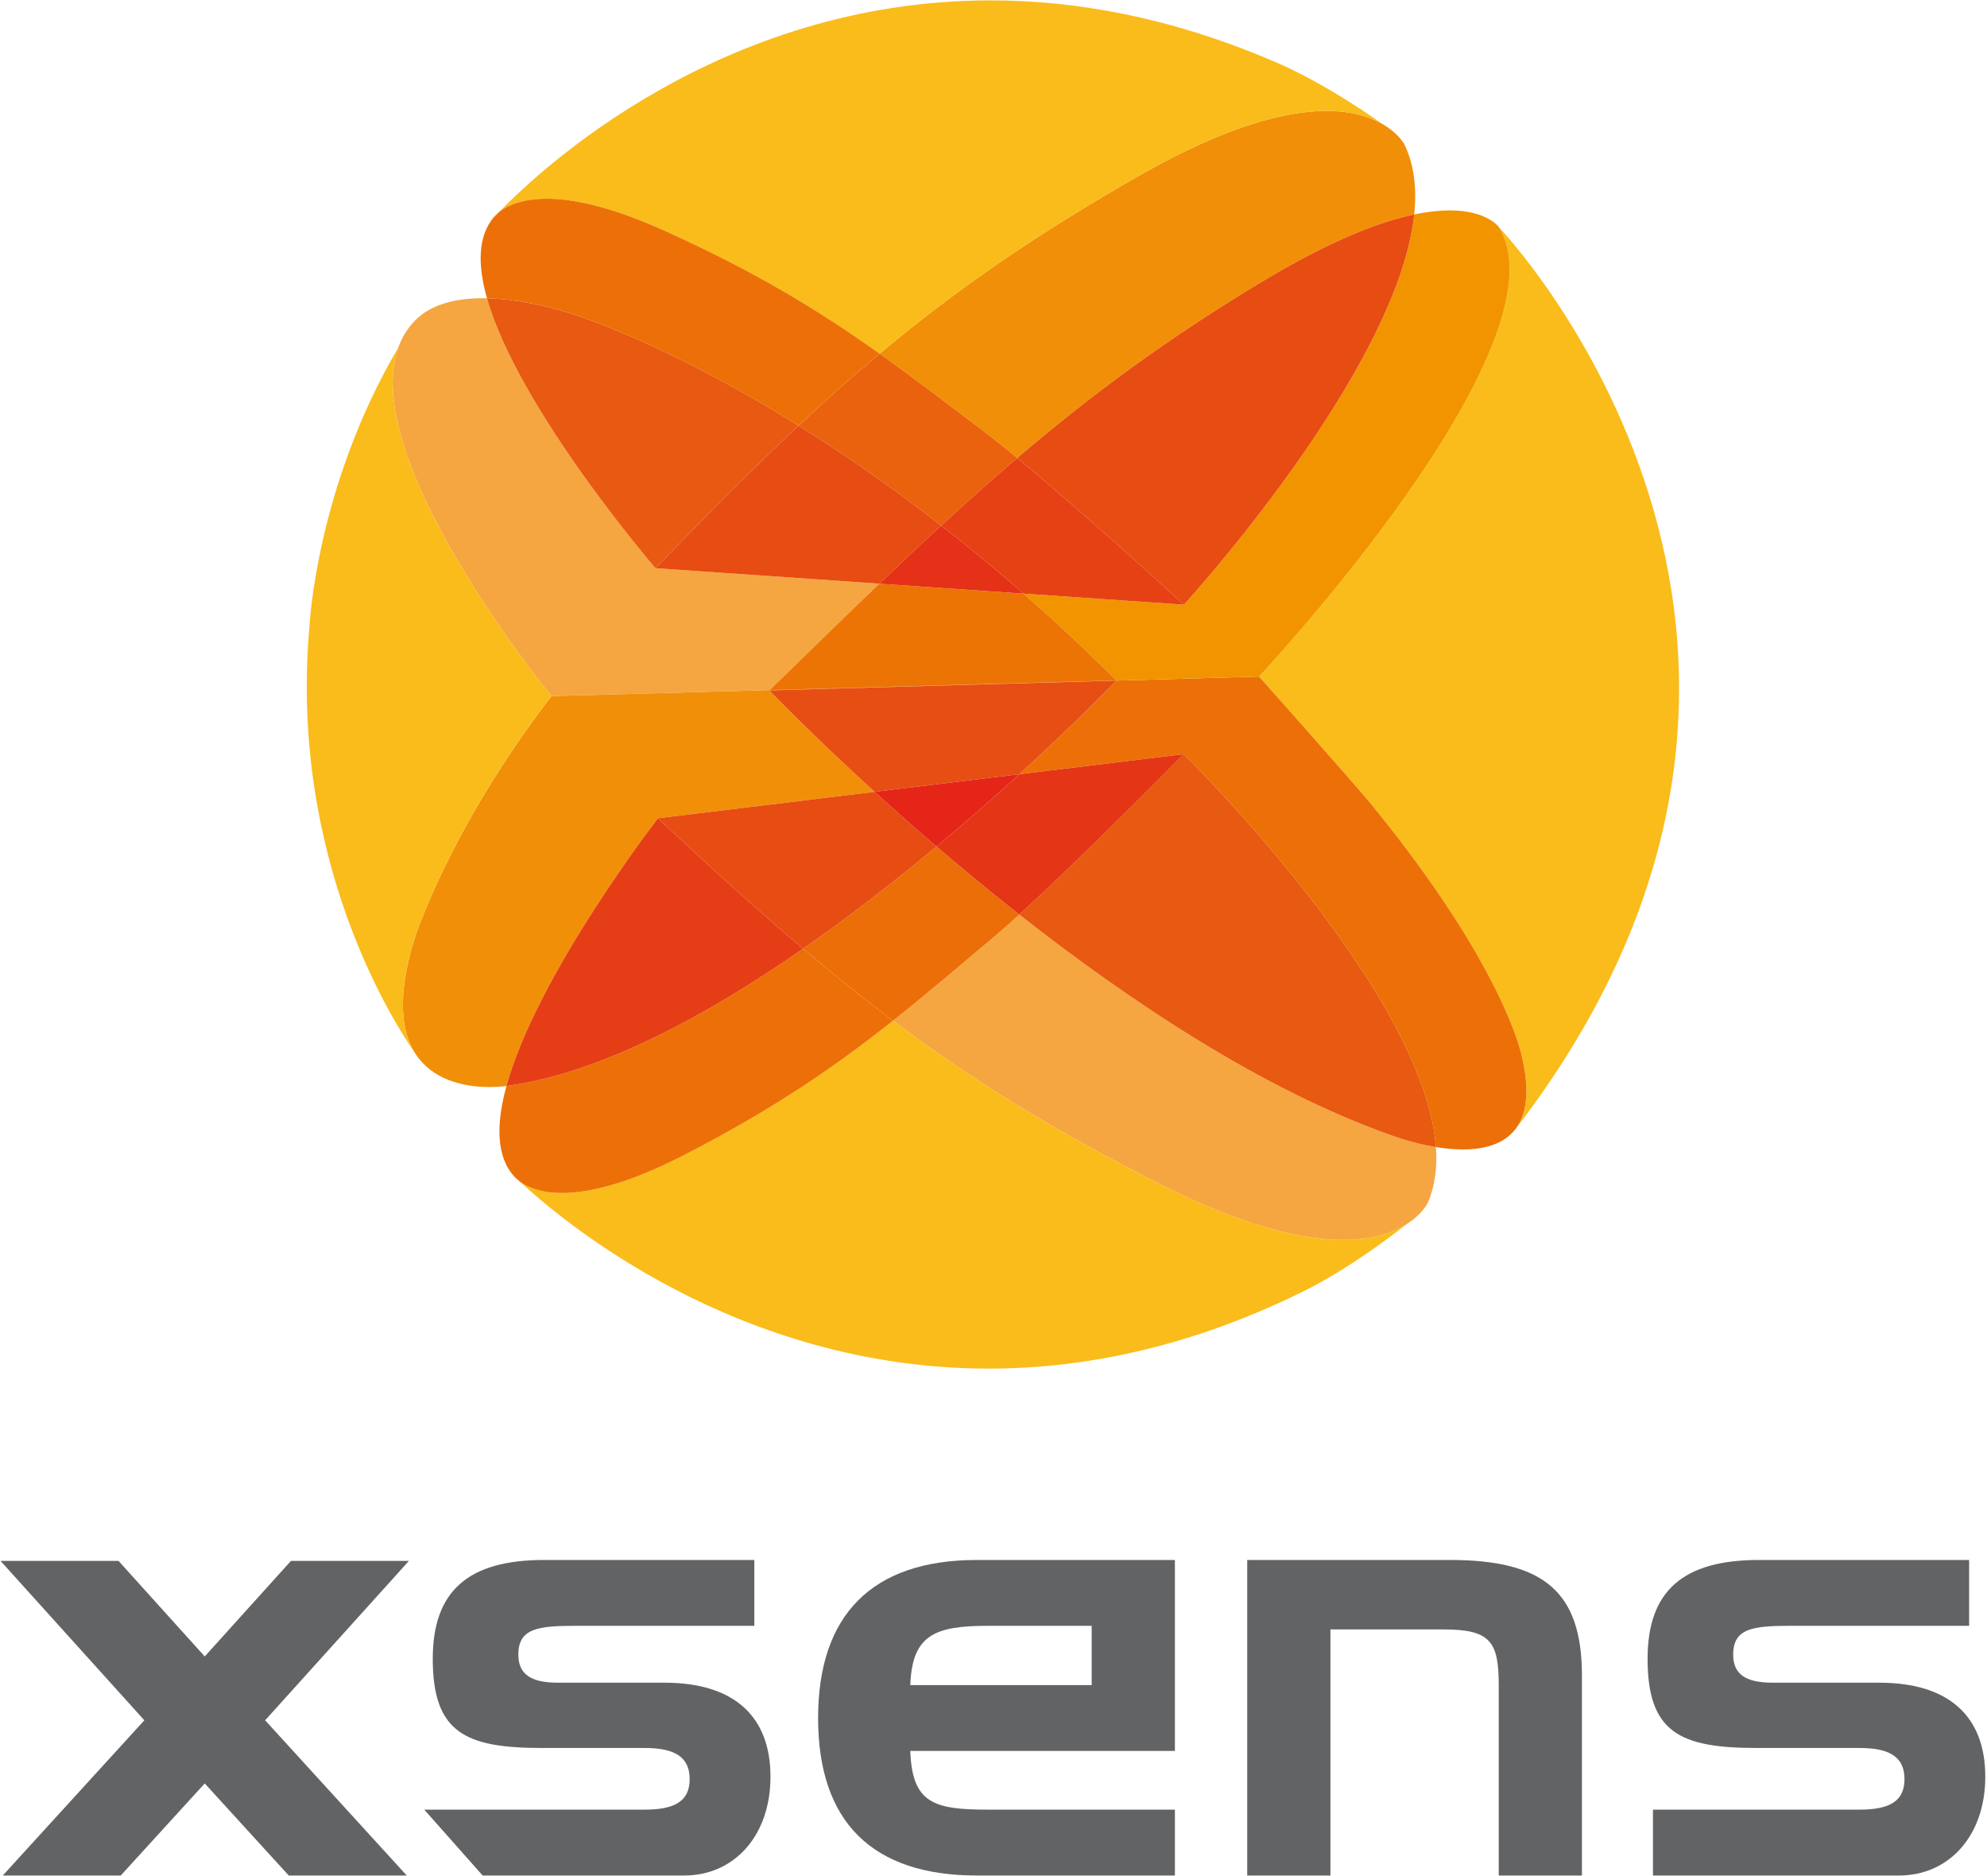 <?xml version="1.0" encoding="utf-8"?>
<!-- Generator: Adobe Illustrator 12.0.0, SVG Export Plug-In  -->
<!DOCTYPE svg PUBLIC "-//W3C//DTD SVG 1.1//EN" "http://www.w3.org/Graphics/SVG/1.1/DTD/svg11.dtd">
<svg  version="1.1" xmlns="http://www.w3.org/2000/svg" xmlns:xlink="http://www.w3.org/1999/xlink" xmlns:a="http://ns.adobe.com/AdobeSVGViewerExtensions/3.0/"
	 width="1157" height="1092" viewBox="-0.319 -0.223 1157 1092" enable-background="new -0.319 -0.223 1157 1092"
	 xml:space="preserve">
<defs>
</defs>
<g>
	<g>
		<path fill="#626365" d="M844.131,907.996c54.385,0,76.689,18.477,76.689,67.275v116.426h-48.447V981.199
			c0-25.444-4.541-32.769-32.08-32.769h-65.928v143.267h-48.447V907.996H844.131z"/>
		<path fill="#626365" d="M1082.49,1053.347c17.432,0,26.147-4.883,26.147-17.764c0-12.92-8.716-18.135-26.147-18.135h-60
			c-44.629,0-63.447-9.053-63.447-51.943c0-39.39,20.566-57.51,64.834-57.51h122.402v38.335h-103.926
			c-21.953,0-33.467,1.401-33.467,16.748c0,11.484,7.324,16.367,23.008,16.367h62.09c40.439,0,61.699,19.526,61.699,54.736
			c0,34.512-21.26,57.515-50.186,57.515h-143.32v-38.35H1082.49z"/>
		<path fill="#626365" d="M375.117,1053.347c17.417,0,26.147-4.883,26.147-17.764c0-12.92-8.73-18.135-26.147-18.135h-60
			c-44.619,0-63.447-9.053-63.447-51.943c0-39.39,20.576-57.51,64.839-57.51h122.397v38.335H334.98
			c-21.953,0-33.472,1.401-33.472,16.748c0,11.484,7.339,16.367,23.022,16.367h62.09c40.439,0,61.699,19.526,61.699,54.736
			c0,34.512-21.26,57.515-50.195,57.515H280.713l-33.999-38.35H375.117z"/>
		<polygon fill="#626365" points="118.896,1038.093 167.813,1091.697 236.519,1091.697 154.063,1001.335 237.788,908.542 
			169.092,908.542 118.896,964.167 68.701,908.542 0,908.542 83.73,1001.335 1.289,1091.697 69.99,1091.697 		"/>
		<path fill="#626365" d="M568.428,907.996c-61.006,0-92.378,32.07-92.378,92.021c0,60.298,31.372,91.68,92.378,91.68h115.381
			v-38.35H574.707c-31.382,0-43.926-3.828-44.971-34.165h154.072V907.996H568.428z M575.059,946.331h60.293v34.521H529.736
			C530.781,951.56,544.033,946.331,575.059,946.331"/>
	</g>
</g>
<path fill="#F5A641" d="M280.854,173.403c-14.902,0-29.648,3.079-39.238,12.734c-55.117,55.486,79.155,218.926,79.155,218.926
	l127.104-3.53c22.842-22.324,43.857-42.844,63.838-61.951l-130.366-8.994c0,0-79.849-92.629-98.101-157.161
	C282.446,173.413,281.65,173.403,280.854,173.403"/>
<path fill="#F18F09" d="M447.881,401.533l-127.104,3.53c-59.487,77.266-79.604,140.806-79.604,140.806
	c-24.375,78.25,22.114,86.794,43.589,86.794c5.186,0,8.911-0.498,9.829-0.635c17.886-65.112,88.193-155.867,88.193-155.867
	l126.167-15.369c-37.896-34.5-61.274-59.06-61.274-59.06C447.744,401.663,447.808,401.599,447.881,401.533"/>
<path fill="#FABC1B" d="M241.162,545.854c0,0,20.112-63.525,79.6-140.811c0,0.01-112.725-137.209-89.18-202.859
	c-47.959,81.414-51.724,162.38-51.724,162.38c-12.036,136.165,49.712,231.604,61.938,249.006
	C233.403,600.881,230.518,580.012,241.162,545.854"/>
<path fill="#F18E00" d="M290.464,123.081c-3.501,2.705-4.741,5.1-4.741,5.1S287.329,126.326,290.464,123.081"/>
<path fill="#F18F09" d="M772.129,64.38c-23.442,0-58.047,8.569-108.271,37.161c-60.386,34.395-106.934,66.455-151.997,104.155
	c19.478,13.84,38.555,28.474,60.015,44.653c5.835,4.412,12.695,9.912,20.122,16.052c44.141-37.632,88.75-70.457,144.355-103.711
	c38.394-22.961,66.465-33.765,86.792-38.049c1.592-15.146,0.029-29.06-5.791-40.925c0,0-7.979-15.31-34.531-18.687
	c-0.044-0.005-0.088-0.01-0.132-0.02c-0.381-0.044-0.762-0.09-1.152-0.129c-0.098-0.01-0.195-0.024-0.288-0.034
	c-0.337-0.037-0.674-0.071-1.016-0.1c-0.493-0.051-0.991-0.085-1.504-0.127c-0.02,0-0.034-0.005-0.059-0.005
	c-0.371-0.029-0.747-0.054-1.123-0.073l-0.19-0.015C775.684,64.436,773.936,64.38,772.129,64.38"/>
<path fill="#EA620D" d="M511.865,205.693c-15.742,13.169-31.304,27.024-47.212,41.909c25.264,15.75,53.247,34.937,83.062,58.149
	c14.961-13.774,29.604-26.829,44.282-39.348c-7.427-6.145-14.287-11.646-20.122-16.05
	C550.415,234.167,531.338,219.539,511.865,205.693"/>
<path fill="#E74C13" d="M464.653,247.603c-26.069,24.399-53.062,51.565-83.306,82.986l130.366,8.994
	c12.339-11.785,24.268-23.025,35.996-33.831C517.896,282.537,489.922,263.352,464.653,247.603"/>
<path fill="#FABC1B" d="M576.519,0C418.755,0,313.472,99.26,290.464,123.081c4.575-3.53,13.008-7.595,27.593-7.595
	c15.19-0.005,37.056,4.409,68.188,18.45c54.019,24.324,90.459,46.76,125.615,71.76c45.063-37.7,91.611-69.761,151.997-104.155
	c50.19-28.591,84.78-37.166,108.223-37.166c1.831,0,3.584,0.056,5.278,0.149l0.19,0.017c0.376,0.024,0.752,0.044,1.123,0.073
	c0.02,0,0.034,0.005,0.059,0.005c0.508,0.042,1.011,0.076,1.504,0.127c0.342,0.029,0.679,0.063,1.016,0.1
	c0.093,0.01,0.19,0.024,0.288,0.034c0.386,0.039,0.771,0.085,1.152,0.129c0.044,0.01,0.088,0.015,0.132,0.02
	c9.141,1.15,16.084,3.716,21.255,6.582c0,0-32.397-23.582-64.214-36.76C680.869,9.814,626.084,0,576.519,0"/>
<path fill="#EC7007" d="M318.057,115.483c-14.585,0-23.022,4.065-27.598,7.6c-3.135,3.245-4.736,5.095-4.736,5.095
	c-4.326,6.06-6.201,13.621-6.162,22.224c0.039,7.061,1.362,14.812,3.687,23.025c25.503,0.547,50.718,9.561,50.718,9.561
	s52.28,15.74,130.684,64.614c15.913-14.883,31.475-28.738,47.217-41.909c-35.166-25-71.606-47.429-125.615-71.76
	C355.112,119.897,333.247,115.479,318.057,115.483"/>
<path fill="#E85911" d="M283.247,173.428c18.247,64.529,98.101,157.161,98.101,157.161c30.244-31.426,57.231-58.586,83.301-82.986
	c-78.403-48.87-130.684-64.614-130.684-64.614S308.75,173.972,283.247,173.428"/>
<path fill="#EF8109" d="M782.69,65.01c0.044,0.01,0.088,0.015,0.132,0.02C782.778,65.024,782.734,65.02,782.69,65.01 M781.25,64.846
	c0.093,0.01,0.19,0.024,0.288,0.034C781.44,64.871,781.343,64.856,781.25,64.846 M778.73,64.619
	c0.513,0.042,1.011,0.076,1.504,0.127C779.741,64.695,779.238,64.661,778.73,64.619 M777.549,64.541
	c0.376,0.02,0.752,0.044,1.123,0.073C778.301,64.585,777.925,64.565,777.549,64.541 M772.08,64.375
	c-23.442,0-58.032,8.574-108.228,37.166c50.229-28.591,84.834-37.161,108.276-37.161c1.807,0,3.555,0.056,5.229,0.144
	C775.664,64.431,773.911,64.375,772.08,64.375"/>
<path fill="#F18E00" d="M290.493,658.86c0.054,9.668,2.295,18.008,7.378,24.39c0,0,1.357,2.31,4.976,4.814
	c-3.291-3.066-4.976-4.814-4.976-4.814C292.788,676.868,290.547,668.528,290.493,658.86"/>
<path fill="#F5A641" d="M593.193,532.227c-5.835,5.31-11.24,10.085-15.962,14.05c-20.576,17.29-38.853,32.91-57.583,47.759
	c46.978,35.288,95.142,64.868,157.261,96.055c47.861,24.033,81.426,31.602,104.717,31.602c1.631,0,3.208-0.039,4.736-0.112h0.063
	c0.498-0.024,0.986-0.049,1.475-0.083h0.059c0.488-0.034,0.967-0.068,1.445-0.103c0.015-0.005,0.029-0.005,0.049-0.005
	c13.276-1.055,22.607-4.731,29.023-8.755c0,0-0.02,0.015-0.054,0.044c9.604-5.996,12.7-12.778,12.7-12.778
	c4.15-9.722,5.518-20.62,4.678-32.285c-13.608-2.227-24.761-6.401-25.679-6.753c-0.039-0.015-0.059-0.024-0.059-0.024
	C734.995,634.417,657.3,582.615,593.193,532.227"/>
<path fill="#EB6E08" d="M544.971,492.607c-23.701,19.756-50.083,40.366-77.656,59.514c17.71,15,34.946,28.853,52.334,41.914
	c18.73-14.849,37.012-30.469,57.583-47.764c4.722-3.965,10.132-8.74,15.967-14.045C576.04,518.748,559.863,505.374,544.971,492.607"
	/>
<path fill="#E74C13" d="M508.95,460.791l-126.162,15.371c30.674,28.699,58.14,53.613,84.526,75.959
	c27.573-19.146,53.955-39.761,77.656-59.517C531.909,481.416,519.829,470.686,508.95,460.791"/>
<path fill="#FABC1B" d="M519.648,594.036c-33.789,26.802-69.019,51.104-121.65,78.228c-33.032,17.002-55.703,22.07-71.001,22.07
	c-12.3,0-19.834-3.276-24.15-6.27C326.001,709.666,428.271,796.58,575.4,796.58c54.683,0,115.586-12.017,180.889-43.848
	c30.298-14.492,60.679-38.877,62.134-40.049c-6.411,3.999-15.737,7.656-28.97,8.706c-0.015,0-0.034,0-0.049,0.005
	c-0.479,0.039-0.962,0.068-1.445,0.103H787.9c-0.488,0.034-0.981,0.059-1.475,0.083h-0.063c-1.528,0.073-3.101,0.112-4.727,0.112
	c-23.296,0-56.865-7.563-104.727-31.602C614.79,658.904,566.626,629.324,519.648,594.036"/>
<path fill="#EC7007" d="M467.314,552.122c-56.665,39.365-118.418,72.617-172.5,79.873c0,0-0.083,0.015-0.225,0.034
	c-2.646,9.634-4.141,18.701-4.097,26.831c0.049,9.668,2.295,18.008,7.373,24.39c0,0,1.694,1.748,4.976,4.814
	c4.321,2.993,11.855,6.27,24.155,6.27c15.303,0,37.969-5.068,71.001-22.065c52.637-27.124,87.861-51.431,121.65-78.232
	C502.256,580.979,485.024,567.122,467.314,552.122"/>
<path fill="#E53E16" d="M382.788,476.162L382.788,476.162c0,0-70.317,90.754-88.203,155.867c0.151-0.02,0.225-0.034,0.225-0.034
	c54.092-7.256,115.835-40.508,172.5-79.873C440.928,529.778,413.467,504.863,382.788,476.162"/>
<path fill="#F2920A" d="M787.9,721.497c-0.488,0.034-0.977,0.059-1.475,0.083C786.919,721.555,787.412,721.531,787.9,721.497
	 M789.404,721.394c-0.479,0.039-0.957,0.068-1.445,0.103C788.442,721.462,788.926,721.433,789.404,721.394 M818.477,712.634
	c-6.416,4.023-15.747,7.7-29.023,8.755c13.232-1.05,22.559-4.707,28.97-8.706C818.457,712.649,818.477,712.634,818.477,712.634
	 M519.648,594.036L519.648,594.036c46.978,35.288,95.142,64.868,157.261,96.055c47.861,24.038,81.431,31.602,104.727,31.602
	c1.626,0,3.198-0.039,4.727-0.112c-1.528,0.073-3.105,0.112-4.736,0.112c-23.291,0-56.855-7.568-104.717-31.602
	C614.79,658.904,566.626,629.324,519.648,594.036"/>
<path fill="#FABC1B" d="M843.809,122.271c-5.776,0-12.612,0.674-20.664,2.371C831.196,122.944,838.032,122.271,843.809,122.271
	c22.266,0,28.848,10,28.848,10c40.908,68.535-139.814,261.406-139.814,261.406l-83.12,2.349l83.12-2.349
	c0,0,55.532,62.368,65.342,74.385c76.406,93.464,87.163,144.851,87.163,144.851c11.47,45.459-10.684,56.069-33.867,56.069
	c-5.303,0-10.659-0.552-15.679-1.372v0.005c5.024,0.82,10.381,1.377,15.688,1.377c11.88,0,23.481-2.783,30.439-11.616l0.269-0.317
	c219.6-285.742-9.541-524.788-9.541-524.788S866.074,122.271,843.809,122.271"/>
<path fill="#EC7007" d="M732.842,393.677l-83.12,2.349c-1.567,1.646-23.135,24.045-56.533,54.502l95.776-11.67
	c0,0,140.293,137.888,146.836,228.752c5.02,0.82,10.376,1.372,15.679,1.372c23.184,0,45.337-10.615,33.867-56.069
	c0,0-10.757-51.387-87.163-144.851C788.374,456.047,732.842,393.677,732.842,393.677"/>
<path fill="#E74E13" d="M649.722,396.025l-202.046,5.71c0,0,23.379,24.561,61.274,59.055l84.238-10.266
	C626.587,420.076,648.154,397.671,649.722,396.025"/>
<path fill="#F29400" d="M843.809,122.271c-5.776,0-12.612,0.674-20.664,2.371c-9.609,91.284-134.087,227.185-134.087,227.185
	l-93.369-6.445c17.656,15.454,35.757,32.271,54.131,50.544l-0.098,0.1l83.12-2.349c0,0,180.723-192.871,139.814-261.406
	C872.656,132.271,866.074,122.271,843.809,122.271"/>
<path fill="#EC7405" d="M511.714,339.585c-19.98,19.099-40.996,39.624-63.838,61.951l201.943-5.605
	c-18.374-18.279-36.475-35.095-54.131-50.549L511.714,339.585"/>
<path fill="#EA670B" d="M649.819,395.928l-201.943,5.605c-0.063,0.063-0.132,0.129-0.205,0.2l202.051-5.706L649.819,395.928"/>
<path fill="#E74C13" d="M823.145,124.639c-20.327,4.285-48.398,15.095-86.792,38.049c-55.605,33.262-100.215,66.082-144.355,103.716
	c40.21,33.259,97.061,85.425,97.061,85.425S813.535,215.928,823.145,124.639"/>
<path fill="#E64115" d="M591.997,266.401c-14.683,12.52-29.321,25.576-44.282,39.351c15.532,12.09,31.567,25.273,47.974,39.629
	l93.369,6.445C689.058,351.826,632.212,299.661,591.997,266.401"/>
<path fill="#E43117" d="M547.715,305.752c-11.738,10.806-23.662,22.046-36.001,33.835l83.975,5.793
	C579.282,331.028,563.242,317.842,547.715,305.752"/>
<path fill="#F2920A" d="M810.122,660.862c0.918,0.352,12.07,4.526,25.679,6.753v-0.005
	C822.192,665.383,811.04,661.213,810.122,660.862"/>
<path fill="#E85911" d="M688.965,438.857l-95.776,11.67L688.965,438.857c0,0-57.207,58.296-95.771,93.369
	c64.106,50.388,141.802,102.19,216.87,128.611c0,0,0.02,0.01,0.059,0.024c0.918,0.352,12.075,4.521,25.679,6.748
	C829.258,576.746,688.965,438.857,688.965,438.857"/>
<path fill="#E53517" d="M688.965,438.857l-95.776,11.67c-14.155,12.905-30.435,27.256-48.218,42.08
	c14.893,12.766,31.069,26.14,48.223,39.619C631.758,497.153,688.965,438.857,688.965,438.857"/>
<path fill="#E42518" d="M593.188,450.527l-84.243,10.264c10.884,9.895,22.964,20.625,36.021,31.816
	C562.754,477.783,579.033,463.433,593.188,450.527"/>
</svg>
